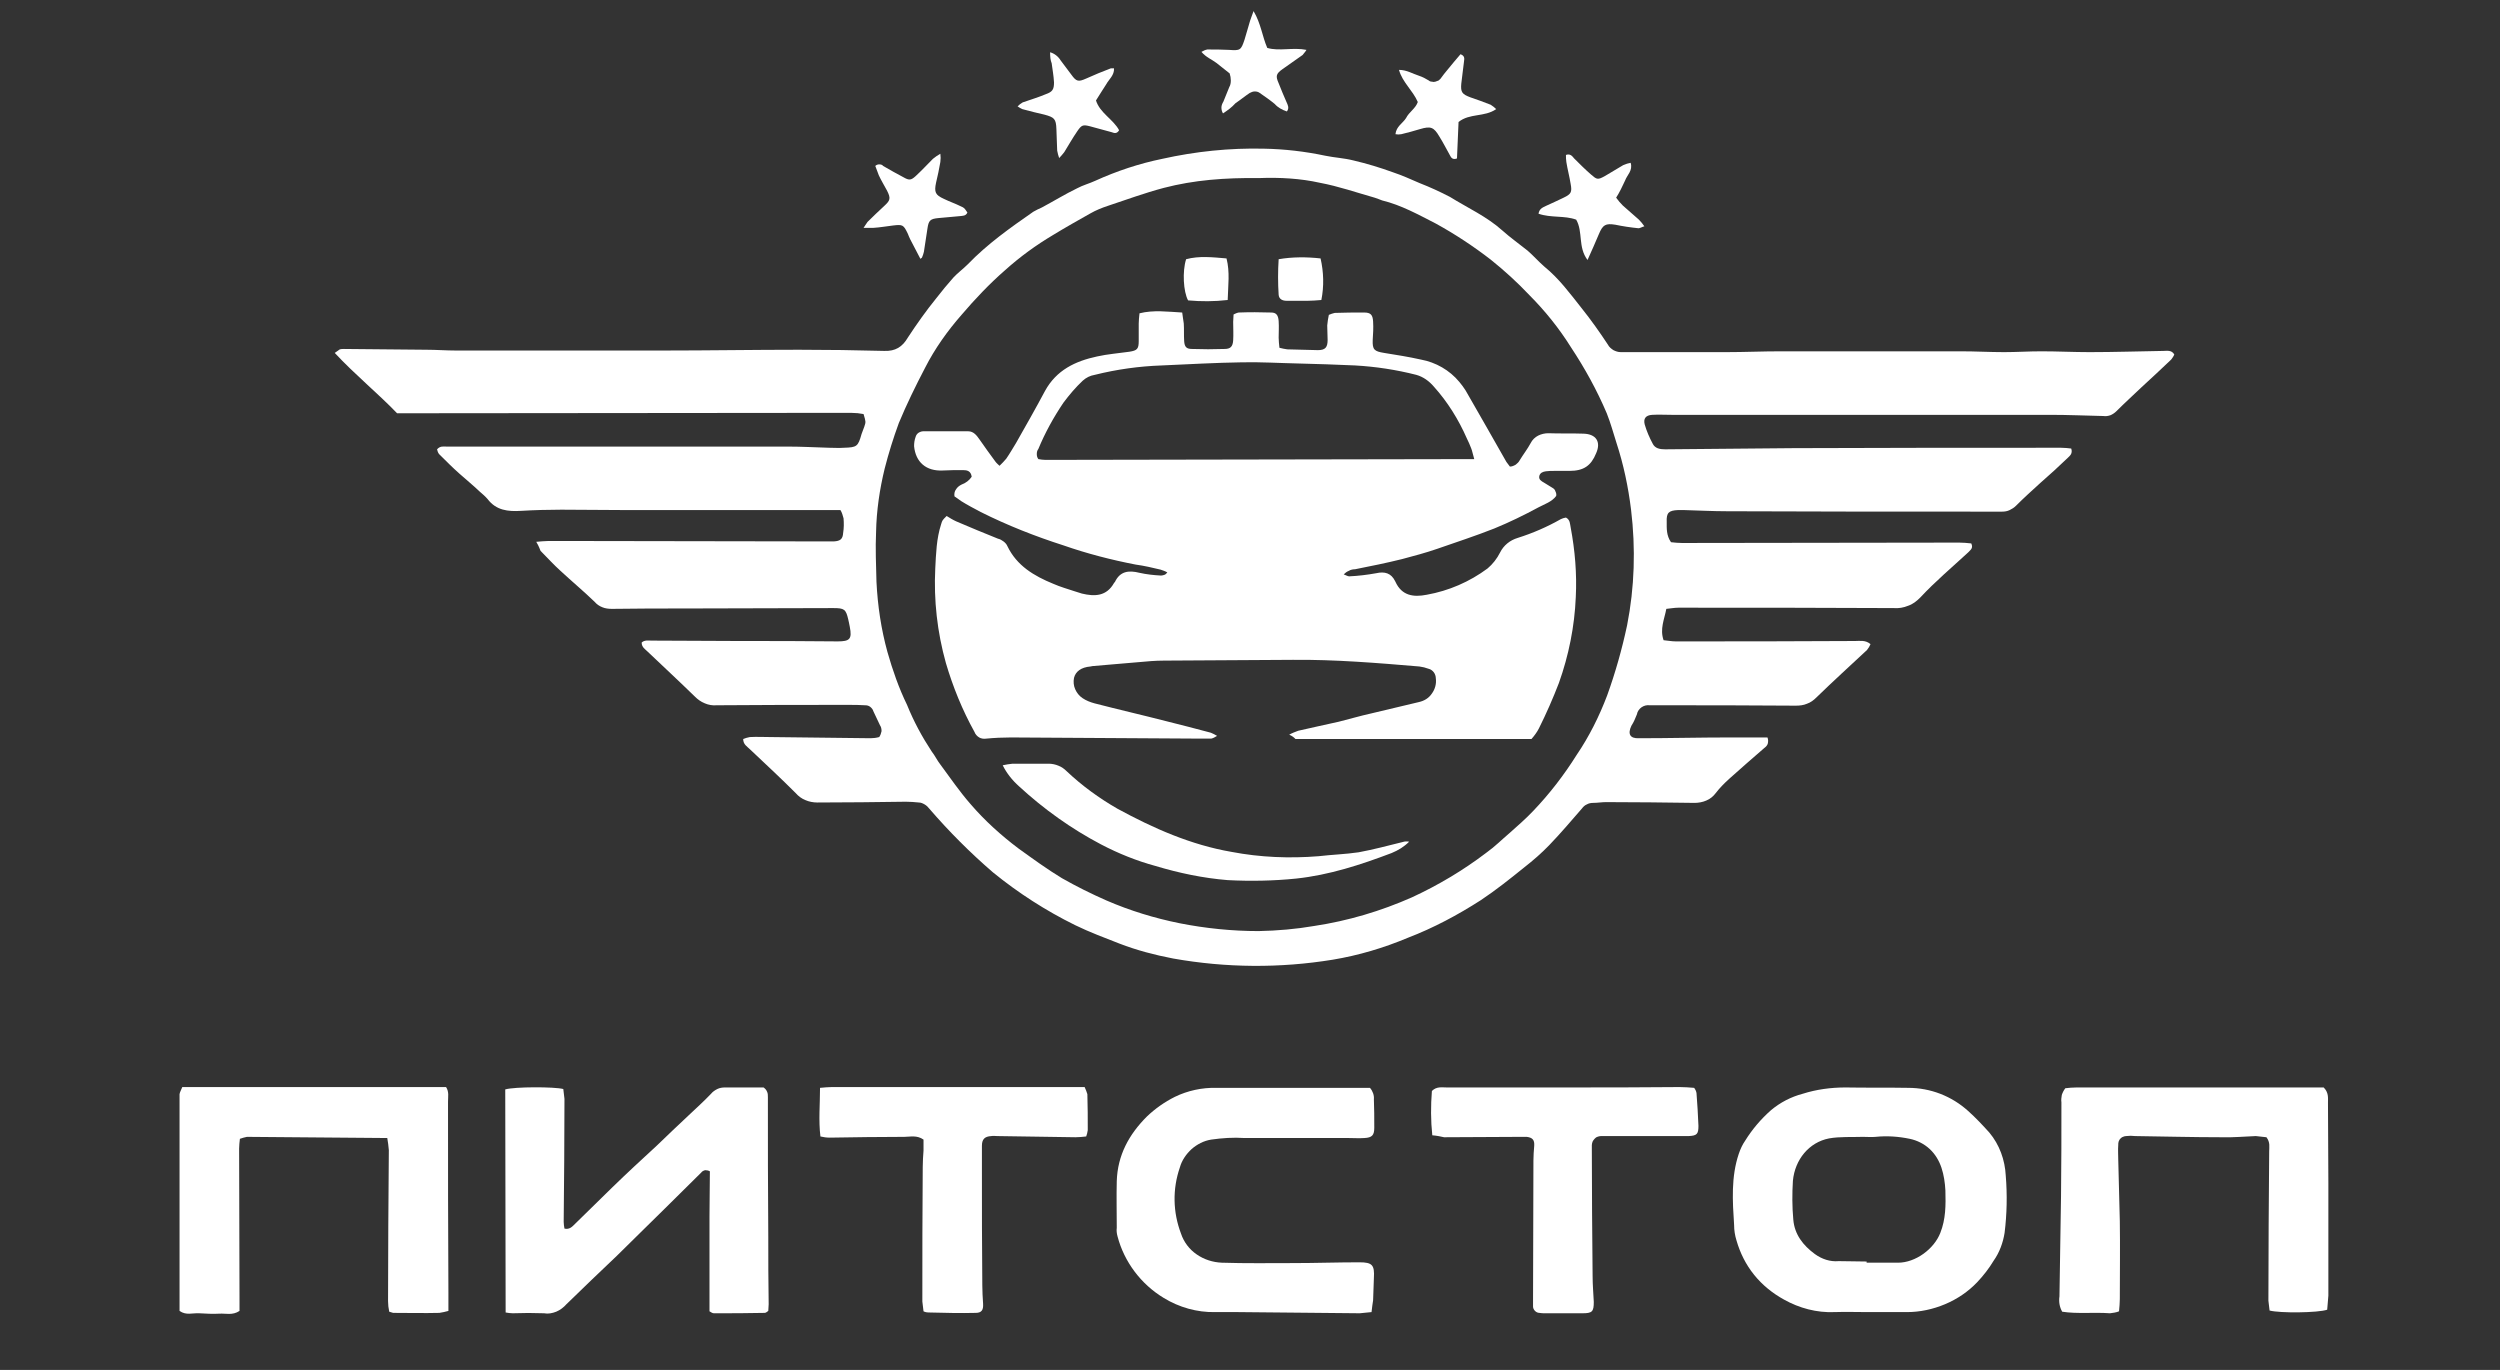 <?xml version="1.0" encoding="UTF-8"?> <svg xmlns="http://www.w3.org/2000/svg" viewBox="1971.654 2484.448 57.492 31.504" width="57.492" height="31.504"><rect x="1971.654" y="2484.448" width="57.492" height="31.504" fill="#333333" stroke="none"/><path fill="#FFFFFF" stroke="none" fill-opacity="1" stroke-width="1" stroke-opacity="1" color="rgb(51, 51, 51)" id="tSvg153099eabb9" title="Path 1" d="M 1983.273 2509.501 C 1983.49 2509.438 1984.4 2509.438 1984.608 2509.492 C 1984.617 2509.565 1984.626 2509.646 1984.635 2509.718 C 1984.635 2510.664 1984.626 2511.602 1984.617 2512.548 C 1984.617 2512.602 1984.626 2512.647 1984.635 2512.702 C 1984.752 2512.729 1984.815 2512.656 1984.878 2512.593 C 1985.166 2512.314 1985.455 2512.025 1985.743 2511.746 C 1986.077 2511.421 1986.419 2511.106 1986.762 2510.79 C 1987.005 2510.556 1987.249 2510.322 1987.492 2510.096 C 1987.663 2509.934 1987.844 2509.772 1988.006 2509.601 C 1988.042 2509.556 1988.096 2509.519 1988.15 2509.492 C 1988.204 2509.465 1988.267 2509.456 1988.321 2509.456 C 1988.619 2509.456 1988.925 2509.456 1989.214 2509.456 C 1989.25 2509.483 1989.277 2509.51 1989.295 2509.556 C 1989.313 2509.592 1989.313 2509.637 1989.313 2509.682 C 1989.313 2510.754 1989.313 2511.818 1989.322 2512.891 C 1989.322 2513.405 1989.322 2513.918 1989.331 2514.441 C 1989.331 2514.495 1989.322 2514.54 1989.322 2514.595 C 1989.295 2514.613 1989.268 2514.64 1989.241 2514.64 C 1988.853 2514.649 1988.457 2514.649 1988.069 2514.649 C 1988.033 2514.649 1988.006 2514.622 1987.97 2514.604 C 1987.97 2514.243 1987.97 2513.882 1987.97 2513.531 C 1987.97 2513.17 1987.97 2512.801 1987.97 2512.431 C 1987.97 2512.061 1987.979 2511.719 1987.979 2511.385 C 1987.952 2511.367 1987.907 2511.358 1987.871 2511.358 C 1987.835 2511.367 1987.799 2511.385 1987.781 2511.412 C 1987.501 2511.692 1987.213 2511.971 1986.933 2512.251 C 1986.573 2512.611 1986.203 2512.963 1985.843 2513.324 C 1985.455 2513.693 1985.058 2514.072 1984.68 2514.441 C 1984.617 2514.513 1984.535 2514.576 1984.445 2514.613 C 1984.355 2514.649 1984.256 2514.667 1984.166 2514.649 C 1983.922 2514.64 1983.688 2514.64 1983.445 2514.649 C 1983.391 2514.649 1983.337 2514.64 1983.282 2514.631C 1983.279 2512.921 1983.276 2511.211 1983.273 2509.501Z" style=""></path><path fill="#FFFFFF" stroke="none" fill-opacity="1" stroke-width="1" stroke-opacity="1" color="rgb(51, 51, 51)" id="tSvg15dac6f2af6" title="Path 2" d="M 1975.846 2509.447 C 1977.868 2509.447 1979.89 2509.447 1981.912 2509.447 C 1981.984 2509.556 1981.957 2509.664 1981.957 2509.781 C 1981.957 2511.25 1981.957 2512.711 1981.966 2514.171 C 1981.966 2514.312 1981.966 2514.453 1981.966 2514.595 C 1981.894 2514.613 1981.831 2514.631 1981.759 2514.64 C 1981.407 2514.649 1981.056 2514.64 1980.695 2514.64 C 1980.668 2514.631 1980.632 2514.622 1980.605 2514.613 C 1980.587 2514.531 1980.578 2514.45 1980.578 2514.369 C 1980.578 2513.215 1980.587 2512.052 1980.596 2510.899 C 1980.587 2510.809 1980.578 2510.709 1980.56 2510.619 C 1979.469 2510.61 1978.406 2510.601 1977.333 2510.592 C 1977.279 2510.601 1977.225 2510.619 1977.171 2510.637 C 1977.162 2510.718 1977.153 2510.79 1977.153 2510.863 C 1977.153 2512.034 1977.162 2513.206 1977.162 2514.387 C 1977.162 2514.459 1977.162 2514.531 1977.162 2514.595 C 1977 2514.703 1976.846 2514.649 1976.702 2514.658 C 1976.558 2514.667 1976.387 2514.658 1976.233 2514.649 C 1976.08 2514.64 1975.936 2514.703 1975.783 2514.595 C 1975.783 2512.936 1975.783 2511.277 1975.783 2509.61C 1975.792 2509.556 1975.819 2509.519 1975.846 2509.447Z" style=""></path><path fill="#FFFFFF" stroke="none" fill-opacity="1" stroke-width="1" stroke-opacity="1" color="rgb(51, 51, 51)" id="tSvg63e1f92f00" title="Path 3" d="M 1992.892 2514.604 C 1992.883 2514.531 1992.874 2514.45 1992.865 2514.378 C 1992.865 2513.351 1992.865 2512.314 1992.874 2511.286 C 1992.874 2511.16 1992.883 2511.034 1992.892 2510.908 C 1992.892 2510.818 1992.892 2510.736 1992.892 2510.655 C 1992.738 2510.547 1992.585 2510.592 1992.45 2510.592 C 1991.873 2510.592 1991.305 2510.601 1990.737 2510.61 C 1990.665 2510.61 1990.593 2510.601 1990.521 2510.583 C 1990.476 2510.214 1990.512 2509.844 1990.512 2509.465 C 1990.62 2509.456 1990.701 2509.447 1990.782 2509.447 C 1992.72 2509.447 1994.659 2509.447 1996.597 2509.447 C 1996.624 2509.501 1996.642 2509.556 1996.66 2509.61 C 1996.669 2509.889 1996.669 2510.159 1996.669 2510.439 C 1996.66 2510.493 1996.651 2510.538 1996.633 2510.583 C 1996.552 2510.592 1996.47 2510.601 1996.389 2510.601 C 1995.785 2510.592 1995.181 2510.583 1994.586 2510.574 C 1994.541 2510.574 1994.496 2510.565 1994.451 2510.574 C 1994.298 2510.583 1994.235 2510.646 1994.235 2510.799 C 1994.235 2510.98 1994.235 2511.16 1994.235 2511.34 C 1994.235 2512.233 1994.235 2513.116 1994.244 2514.009 C 1994.244 2514.153 1994.253 2514.288 1994.262 2514.432 C 1994.271 2514.576 1994.226 2514.64 1994.091 2514.64 C 1993.739 2514.649 1993.388 2514.64 1993.027 2514.631C 1992.964 2514.631 1992.928 2514.622 1992.892 2514.604Z" style=""></path><path fill="#FFFFFF" stroke="none" fill-opacity="1" stroke-width="1" stroke-opacity="1" color="rgb(51, 51, 51)" id="tSvgdf2a2aea8b" title="Path 4" d="M 2009.154 2488.192 C 2009.208 2488.372 2009.072 2488.471 2009.027 2488.597 C 2008.964 2488.732 2008.901 2488.868 2008.82 2488.994 C 2008.865 2489.057 2008.919 2489.12 2008.973 2489.174 C 2009.09 2489.282 2009.226 2489.391 2009.343 2489.499 C 2009.388 2489.544 2009.433 2489.598 2009.469 2489.652 C 2009.406 2489.67 2009.37 2489.697 2009.334 2489.697 C 2009.154 2489.679 2008.973 2489.652 2008.802 2489.616 C 2008.577 2489.58 2008.514 2489.616 2008.423 2489.832 C 2008.342 2490.022 2008.261 2490.211 2008.162 2490.427 C 2007.937 2490.13 2008.063 2489.778 2007.901 2489.499 C 2007.63 2489.4 2007.324 2489.463 2007.035 2489.363 C 2007.053 2489.246 2007.134 2489.219 2007.206 2489.183 C 2007.342 2489.12 2007.486 2489.057 2007.612 2488.994 C 2007.783 2488.913 2007.81 2488.868 2007.774 2488.678 C 2007.747 2488.507 2007.702 2488.345 2007.675 2488.174 C 2007.666 2488.119 2007.666 2488.065 2007.666 2488.011 C 2007.765 2487.975 2007.81 2488.038 2007.855 2488.092 C 2007.982 2488.219 2008.108 2488.345 2008.243 2488.462 C 2008.378 2488.579 2008.396 2488.588 2008.559 2488.498 C 2008.703 2488.417 2008.838 2488.327 2008.982 2488.246C 2009.045 2488.219 2009.099 2488.201 2009.154 2488.192Z" style=""></path><path fill="#FFFFFF" stroke="none" fill-opacity="1" stroke-width="1" stroke-opacity="1" color="rgb(51, 51, 51)" id="tSvg39b7e5d89a" title="Path 5" d="M 1992.82 2490.4 C 1992.738 2490.247 1992.666 2490.103 1992.585 2489.949 C 1992.567 2489.913 1992.549 2489.868 1992.531 2489.823 C 1992.432 2489.616 1992.414 2489.607 1992.189 2489.634 C 1992.035 2489.652 1991.891 2489.679 1991.738 2489.688 C 1991.666 2489.688 1991.585 2489.688 1991.513 2489.688 C 1991.54 2489.643 1991.576 2489.598 1991.603 2489.553 C 1991.729 2489.427 1991.864 2489.3 1991.99 2489.183 C 1992.126 2489.057 1992.144 2489.012 1992.053 2488.832 C 1991.99 2488.714 1991.918 2488.597 1991.864 2488.48 C 1991.837 2488.408 1991.81 2488.336 1991.783 2488.264 C 1991.81 2488.237 1991.846 2488.228 1991.873 2488.228 C 1991.909 2488.228 1991.945 2488.237 1991.963 2488.264 C 1992.116 2488.354 1992.279 2488.444 1992.432 2488.525 C 1992.558 2488.597 1992.603 2488.597 1992.711 2488.498 C 1992.847 2488.372 1992.973 2488.237 1993.108 2488.101 C 1993.162 2488.056 1993.216 2488.02 1993.279 2487.984 C 1993.288 2488.047 1993.288 2488.11 1993.279 2488.174 C 1993.252 2488.336 1993.216 2488.498 1993.18 2488.651 C 1993.135 2488.868 1993.162 2488.931 1993.36 2489.021 C 1993.487 2489.084 1993.622 2489.129 1993.748 2489.192 C 1993.829 2489.228 1993.829 2489.228 1993.901 2489.336 C 1993.865 2489.418 1993.793 2489.409 1993.73 2489.418 C 1993.568 2489.436 1993.397 2489.445 1993.234 2489.463 C 1993.045 2489.481 1993.009 2489.517 1992.982 2489.706 C 1992.955 2489.886 1992.928 2490.058 1992.901 2490.238 C 1992.892 2490.283 1992.874 2490.328 1992.856 2490.373C 1992.844 2490.382 1992.832 2490.391 1992.82 2490.4Z" style=""></path><path fill="#FFFFFF" stroke="none" fill-opacity="1" stroke-width="1" stroke-opacity="1" color="rgb(51, 51, 51)" id="tSvg633530f322" title="Path 6" d="M 1999.779 2487.056 C 1999.752 2487.011 1999.743 2486.966 1999.743 2486.921 C 1999.743 2486.876 1999.761 2486.83 1999.788 2486.785 C 1999.833 2486.677 1999.878 2486.569 1999.923 2486.452 C 1999.95 2486.407 1999.959 2486.353 1999.959 2486.299 C 1999.959 2486.245 1999.95 2486.19 1999.932 2486.136 C 1999.83 2486.055 1999.728 2485.974 1999.625 2485.893 C 1999.517 2485.812 1999.391 2485.767 1999.283 2485.641 C 1999.328 2485.614 1999.373 2485.595 1999.418 2485.586 C 1999.58 2485.586 1999.752 2485.586 1999.914 2485.595 C 2000.175 2485.614 2000.193 2485.605 2000.274 2485.361 C 2000.32 2485.217 2000.356 2485.073 2000.401 2484.928 C 2000.419 2484.865 2000.446 2484.811 2000.482 2484.703 C 2000.653 2484.992 2000.68 2485.28 2000.797 2485.55 C 2001.077 2485.632 2001.383 2485.532 2001.699 2485.595 C 2001.672 2485.641 2001.636 2485.677 2001.609 2485.713 C 2001.455 2485.821 2001.302 2485.929 2001.149 2486.037 C 2000.996 2486.145 2000.987 2486.199 2001.059 2486.362 C 2001.122 2486.524 2001.176 2486.65 2001.239 2486.794 C 2001.266 2486.857 2001.311 2486.93 2001.248 2487.011 C 2001.14 2486.975 2001.041 2486.921 2000.969 2486.839 C 2000.86 2486.749 2000.743 2486.668 2000.626 2486.587 C 2000.59 2486.56 2000.554 2486.551 2000.509 2486.551 C 2000.464 2486.551 2000.428 2486.569 2000.392 2486.587 C 2000.283 2486.659 2000.175 2486.749 2000.067 2486.821C 1999.977 2486.921 1999.887 2486.984 1999.779 2487.056Z" style=""></path><path fill="#FFFFFF" stroke="none" fill-opacity="1" stroke-width="1" stroke-opacity="1" color="rgb(51, 51, 51)" id="tSvg10437cb8a46" title="Path 7" d="M 2004.259 2486.794 C 2004.142 2486.524 2003.907 2486.344 2003.826 2486.055 C 2004.006 2486.055 2004.142 2486.145 2004.286 2486.19 C 2004.367 2486.217 2004.439 2486.254 2004.511 2486.299 C 2004.529 2486.317 2004.556 2486.326 2004.583 2486.326 C 2004.61 2486.335 2004.637 2486.335 2004.664 2486.326 C 2004.691 2486.317 2004.718 2486.308 2004.737 2486.299 C 2004.755 2486.281 2004.782 2486.263 2004.791 2486.245 C 2004.881 2486.118 2004.989 2486.001 2005.088 2485.875 C 2005.142 2485.812 2005.187 2485.758 2005.241 2485.695 C 2005.34 2485.731 2005.331 2485.794 2005.322 2485.857 C 2005.304 2486.028 2005.277 2486.199 2005.259 2486.371 C 2005.241 2486.569 2005.277 2486.614 2005.467 2486.686 C 2005.62 2486.74 2005.782 2486.794 2005.935 2486.857 C 2005.98 2486.885 2006.026 2486.921 2006.062 2486.957 C 2005.791 2487.146 2005.449 2487.047 2005.196 2487.254 C 2005.187 2487.534 2005.169 2487.813 2005.16 2488.092 C 2005.061 2488.129 2005.025 2488.074 2004.998 2488.02 C 2004.917 2487.876 2004.845 2487.732 2004.755 2487.588 C 2004.628 2487.371 2004.556 2487.344 2004.313 2487.416 C 2004.169 2487.461 2004.024 2487.498 2003.88 2487.534 C 2003.835 2487.543 2003.79 2487.543 2003.745 2487.534 C 2003.763 2487.353 2003.916 2487.281 2003.988 2487.164C 2004.06 2487.02 2004.205 2486.948 2004.259 2486.794Z" style=""></path><path fill="#FFFFFF" stroke="none" fill-opacity="1" stroke-width="1" stroke-opacity="1" color="rgb(51, 51, 51)" id="tSvg18d35259c9f" title="Path 8" d="M 1995.803 2485.65 C 1995.903 2485.677 1995.993 2485.749 1996.047 2485.839 C 1996.128 2485.947 1996.209 2486.055 1996.29 2486.163 C 1996.407 2486.326 1996.452 2486.335 1996.633 2486.254 C 1996.813 2486.172 1997.011 2486.091 1997.201 2486.019 C 1997.228 2486.019 1997.255 2486.019 1997.273 2486.019 C 1997.282 2486.181 1997.155 2486.272 1997.092 2486.389 C 1997.02 2486.506 1996.939 2486.623 1996.858 2486.758 C 1996.948 2487.047 1997.255 2487.191 1997.39 2487.443 C 1997.336 2487.534 1997.273 2487.507 1997.219 2487.488 C 1997.047 2487.443 1996.885 2487.398 1996.723 2487.353 C 1996.552 2487.308 1996.524 2487.326 1996.425 2487.47 C 1996.326 2487.615 1996.227 2487.786 1996.128 2487.948 C 1996.092 2487.993 1996.056 2488.038 1996.011 2488.083 C 1995.993 2488.029 1995.975 2487.966 1995.966 2487.912 C 1995.957 2487.75 1995.957 2487.588 1995.948 2487.416 C 1995.939 2487.182 1995.903 2487.146 1995.668 2487.083 C 1995.497 2487.047 1995.335 2487.002 1995.163 2486.957 C 1995.127 2486.939 1995.091 2486.921 1995.055 2486.894 C 1995.091 2486.857 1995.127 2486.83 1995.172 2486.803 C 1995.353 2486.74 1995.533 2486.686 1995.704 2486.614 C 1995.857 2486.56 1995.893 2486.506 1995.893 2486.344 C 1995.884 2486.181 1995.857 2486.046 1995.839 2485.902C 1995.812 2485.839 1995.803 2485.758 1995.803 2485.65Z" style=""></path><path fill="#FFFFFF" stroke="none" fill-opacity="1" stroke-width="1" stroke-opacity="1" color="rgb(51, 51, 51)" id="tSvg151d4005166" title="Path 9" d="M 2001.302 2501.343 C 2001.365 2501.307 2001.437 2501.28 2001.509 2501.253 C 2001.816 2501.181 2002.122 2501.118 2002.438 2501.046 C 2002.69 2500.983 2002.934 2500.911 2003.177 2500.857 C 2003.547 2500.767 2003.907 2500.685 2004.277 2500.595 C 2004.403 2500.568 2004.511 2500.505 2004.583 2500.397 C 2004.655 2500.298 2004.691 2500.172 2004.673 2500.045 C 2004.673 2500 2004.655 2499.946 2004.628 2499.91 C 2004.601 2499.874 2004.556 2499.838 2004.511 2499.829 C 2004.439 2499.802 2004.367 2499.784 2004.295 2499.775 C 2003.33 2499.694 2002.357 2499.613 2001.383 2499.622 C 2000.392 2499.631 1999.409 2499.631 1998.417 2499.64 C 1998.219 2499.64 1998.03 2499.658 1997.832 2499.676 C 1997.48 2499.703 1997.128 2499.739 1996.777 2499.766 C 1996.762 2499.769 1996.747 2499.772 1996.732 2499.775 C 1996.515 2499.793 1996.389 2499.892 1996.353 2500.036 C 1996.335 2500.127 1996.344 2500.217 1996.38 2500.298 C 1996.416 2500.379 1996.47 2500.451 1996.552 2500.505 C 1996.633 2500.559 1996.723 2500.595 1996.822 2500.622 C 1997.381 2500.767 1997.931 2500.893 1998.49 2501.037 C 1998.823 2501.118 1999.157 2501.208 1999.499 2501.298 C 1999.544 2501.316 1999.598 2501.343 1999.643 2501.371 C 1999.598 2501.398 1999.553 2501.425 1999.508 2501.434 C 1999.427 2501.434 1999.346 2501.434 1999.265 2501.434 C 1997.814 2501.425 1996.353 2501.416 1994.902 2501.407 C 1994.713 2501.407 1994.523 2501.416 1994.334 2501.434 C 1994.28 2501.443 1994.217 2501.434 1994.172 2501.407 C 1994.127 2501.38 1994.082 2501.334 1994.064 2501.28 C 1993.784 2500.776 1993.568 2500.244 1993.406 2499.694 C 1993.207 2498.982 1993.126 2498.252 1993.162 2497.521 C 1993.18 2497.179 1993.189 2496.836 1993.297 2496.503 C 1993.324 2496.413 1993.324 2496.413 1993.424 2496.314 C 1993.496 2496.359 1993.568 2496.404 1993.649 2496.44 C 1993.964 2496.575 1994.289 2496.71 1994.604 2496.836 C 1994.65 2496.845 1994.695 2496.872 1994.731 2496.899 C 1994.767 2496.926 1994.803 2496.963 1994.821 2497.008 C 1995.037 2497.458 1995.434 2497.693 1995.875 2497.873 C 1996.038 2497.945 1996.2 2497.99 1996.362 2498.044 C 1996.416 2498.062 1996.479 2498.08 1996.534 2498.098 C 1996.831 2498.17 1997.101 2498.161 1997.273 2497.855 C 1997.273 2497.846 1997.282 2497.846 1997.291 2497.837 C 1997.408 2497.585 1997.606 2497.557 1997.859 2497.621 C 1998.021 2497.657 1998.183 2497.675 1998.354 2497.684 C 1998.381 2497.684 1998.408 2497.675 1998.436 2497.666 C 1998.463 2497.657 1998.481 2497.63 1998.499 2497.612 C 1998.454 2497.585 1998.399 2497.566 1998.345 2497.548 C 1998.156 2497.503 1997.967 2497.458 1997.768 2497.431 C 1997.21 2497.323 1996.651 2497.179 1996.11 2496.99 C 1995.461 2496.782 1994.821 2496.53 1994.208 2496.223 C 1994.055 2496.142 1993.901 2496.061 1993.757 2495.971 C 1993.703 2495.935 1993.649 2495.89 1993.604 2495.863 C 1993.595 2495.809 1993.604 2495.746 1993.64 2495.701 C 1993.667 2495.655 1993.712 2495.619 1993.766 2495.592 C 1993.865 2495.556 1993.946 2495.493 1994 2495.412 C 1993.982 2495.277 1993.892 2495.259 1993.802 2495.259 C 1993.649 2495.259 1993.487 2495.259 1993.333 2495.268 C 1992.955 2495.286 1992.711 2495.079 1992.675 2494.709 C 1992.675 2494.637 1992.684 2494.565 1992.711 2494.493 C 1992.72 2494.457 1992.747 2494.421 1992.775 2494.402 C 1992.802 2494.384 1992.847 2494.366 1992.883 2494.366 C 1993.225 2494.366 1993.577 2494.366 1993.919 2494.366 C 1994.046 2494.366 1994.118 2494.466 1994.181 2494.556 C 1994.298 2494.727 1994.424 2494.898 1994.55 2495.07 C 1994.577 2495.106 1994.613 2495.133 1994.64 2495.16 C 1994.695 2495.106 1994.749 2495.052 1994.794 2494.997 C 1994.875 2494.88 1994.947 2494.754 1995.019 2494.637 C 1995.244 2494.24 1995.47 2493.844 1995.686 2493.438 C 1995.948 2492.96 1996.38 2492.753 1996.885 2492.645 C 1997.128 2492.591 1997.372 2492.573 1997.624 2492.537 C 1997.805 2492.509 1997.841 2492.473 1997.841 2492.293 C 1997.841 2492.158 1997.841 2492.023 1997.841 2491.887 C 1997.841 2491.815 1997.85 2491.743 1997.859 2491.653 C 1998.183 2491.572 1998.508 2491.617 1998.841 2491.635 C 1998.85 2491.725 1998.868 2491.806 1998.877 2491.887 C 1998.886 2492.023 1998.877 2492.158 1998.886 2492.293 C 1998.895 2492.428 1998.94 2492.473 1999.067 2492.473 C 1999.31 2492.482 1999.562 2492.482 1999.815 2492.473 C 1999.95 2492.473 2000.004 2492.419 2000.013 2492.275 C 2000.022 2492.14 2000.013 2491.996 2000.013 2491.851 C 2000.013 2491.797 2000.022 2491.734 2000.022 2491.68 C 2000.058 2491.662 2000.094 2491.644 2000.139 2491.635 C 2000.383 2491.626 2000.635 2491.626 2000.887 2491.635 C 2001.005 2491.635 2001.05 2491.698 2001.059 2491.833 C 2001.068 2491.969 2001.059 2492.086 2001.059 2492.212 C 2001.059 2492.284 2001.068 2492.356 2001.077 2492.446 C 2001.14 2492.464 2001.203 2492.473 2001.257 2492.482 C 2001.491 2492.491 2001.726 2492.491 2001.96 2492.5 C 2002.131 2492.5 2002.185 2492.437 2002.185 2492.266 C 2002.185 2492.158 2002.176 2492.041 2002.176 2491.933 C 2002.185 2491.851 2002.194 2491.77 2002.213 2491.689 C 2002.258 2491.671 2002.303 2491.653 2002.348 2491.644 C 2002.573 2491.635 2002.798 2491.635 2003.024 2491.635 C 2003.177 2491.635 2003.222 2491.689 2003.231 2491.842 C 2003.24 2491.996 2003.231 2492.122 2003.222 2492.266 C 2003.213 2492.491 2003.258 2492.527 2003.484 2492.564 C 2003.763 2492.609 2004.051 2492.654 2004.331 2492.717 C 2004.673 2492.78 2004.989 2492.96 2005.214 2493.231 C 2005.268 2493.294 2005.313 2493.357 2005.359 2493.429 C 2005.674 2493.97 2005.98 2494.52 2006.296 2495.07 C 2006.323 2495.106 2006.35 2495.142 2006.377 2495.178 C 2006.422 2495.178 2006.467 2495.16 2006.512 2495.133 C 2006.548 2495.106 2006.584 2495.07 2006.602 2495.033 C 2006.684 2494.898 2006.783 2494.772 2006.855 2494.637 C 2006.891 2494.565 2006.954 2494.502 2007.026 2494.466 C 2007.098 2494.43 2007.179 2494.411 2007.261 2494.411 C 2007.531 2494.421 2007.801 2494.411 2008.072 2494.421 C 2008.36 2494.43 2008.477 2494.61 2008.36 2494.871 C 2008.243 2495.16 2008.072 2495.277 2007.747 2495.277 C 2007.63 2495.277 2007.522 2495.277 2007.405 2495.277 C 2007.333 2495.277 2007.27 2495.277 2007.206 2495.286 C 2007.134 2495.295 2007.071 2495.322 2007.053 2495.394 C 2007.035 2495.475 2007.098 2495.511 2007.161 2495.547 C 2007.224 2495.583 2007.288 2495.628 2007.351 2495.664 C 2007.387 2495.683 2007.414 2495.71 2007.423 2495.746 C 2007.441 2495.782 2007.45 2495.818 2007.441 2495.854 C 2007.342 2495.989 2007.17 2496.043 2007.035 2496.115 C 2006.702 2496.295 2006.368 2496.458 2006.017 2496.602 C 2005.584 2496.773 2005.142 2496.917 2004.7 2497.071 C 2004.439 2497.161 2004.169 2497.233 2003.898 2497.305 C 2003.538 2497.395 2003.177 2497.467 2002.816 2497.539 C 2002.771 2497.539 2002.717 2497.548 2002.672 2497.576 C 2002.627 2497.594 2002.591 2497.621 2002.555 2497.657 C 2002.609 2497.675 2002.645 2497.702 2002.681 2497.702 C 2002.889 2497.693 2003.105 2497.666 2003.303 2497.63 C 2003.502 2497.585 2003.646 2497.63 2003.736 2497.81 C 2003.736 2497.819 2003.745 2497.819 2003.745 2497.828 C 2003.889 2498.143 2004.151 2498.188 2004.466 2498.125 C 2004.971 2498.035 2005.449 2497.828 2005.863 2497.521 C 2005.98 2497.422 2006.08 2497.296 2006.152 2497.152 C 2006.233 2496.99 2006.377 2496.872 2006.557 2496.818 C 2006.9 2496.71 2007.233 2496.566 2007.549 2496.386 C 2007.585 2496.368 2007.621 2496.359 2007.666 2496.35 C 2007.765 2496.404 2007.756 2496.494 2007.774 2496.575 C 2007.874 2497.107 2007.919 2497.639 2007.892 2498.179 C 2007.864 2498.856 2007.729 2499.523 2007.504 2500.154 C 2007.369 2500.505 2007.215 2500.857 2007.044 2501.199 C 2006.999 2501.289 2006.936 2501.371 2006.873 2501.443 C 2005.061 2501.443 2003.249 2501.443 2001.446 2501.443C 2001.41 2501.407 2001.383 2501.38 2001.302 2501.343Z M 2005.557 2495.006 C 2005.521 2494.889 2005.512 2494.817 2005.485 2494.754 C 2005.458 2494.682 2005.422 2494.601 2005.386 2494.529 C 2005.196 2494.096 2004.944 2493.69 2004.628 2493.339 C 2004.52 2493.213 2004.385 2493.113 2004.223 2493.068 C 2003.763 2492.951 2003.294 2492.879 2002.816 2492.852 C 2002.384 2492.834 2001.942 2492.816 2001.509 2492.807 C 2001.077 2492.798 2000.653 2492.771 2000.22 2492.78 C 1999.607 2492.789 1998.985 2492.825 1998.372 2492.852 C 1997.85 2492.87 1997.336 2492.942 1996.831 2493.068 C 1996.723 2493.086 1996.633 2493.131 1996.552 2493.204 C 1996.389 2493.357 1996.245 2493.528 1996.11 2493.708 C 1995.884 2494.042 1995.686 2494.402 1995.533 2494.772 C 1995.506 2494.808 1995.497 2494.844 1995.497 2494.889 C 1995.497 2494.934 1995.506 2494.97 1995.533 2495.006 C 1995.587 2495.015 1995.641 2495.024 1995.695 2495.024C 1998.982 2495.018 2002.27 2495.012 2005.557 2495.006Z" style=""></path><path fill="#FFFFFF" stroke="none" fill-opacity="1" stroke-width="1" stroke-opacity="1" color="rgb(51, 51, 51)" id="tSvg15d42bc6f99" title="Path 10" d="M 1999.887 2491.347 C 1999.58 2491.383 1999.274 2491.383 1998.976 2491.356 C 1998.868 2491.157 1998.841 2490.689 1998.931 2490.409 C 1999.229 2490.328 1999.544 2490.364 1999.86 2490.391C 1999.941 2490.707 1999.896 2491.013 1999.887 2491.347Z" style=""></path><path fill="#FFFFFF" stroke="none" fill-opacity="1" stroke-width="1" stroke-opacity="1" color="rgb(51, 51, 51)" id="tSvg20136b8e70" title="Path 11" d="M 2002.023 2490.391 C 2002.095 2490.707 2002.104 2491.031 2002.041 2491.347 C 2001.924 2491.356 2001.834 2491.365 2001.735 2491.365 C 2001.573 2491.365 2001.401 2491.365 2001.239 2491.365 C 2001.149 2491.365 2001.068 2491.329 2001.059 2491.229 C 2001.041 2490.959 2001.041 2490.68 2001.059 2490.409C 2001.374 2490.355 2001.699 2490.355 2002.023 2490.391Z" style=""></path><path fill="#FFFFFF" stroke="none" fill-opacity="1" stroke-width="1" stroke-opacity="1" color="rgb(51, 51, 51)" id="tSvgb8a4bc4761" title="Path 12" d="M 1983.986 2496.908 C 1984.103 2496.899 1984.175 2496.89 1984.247 2496.89 C 1984.59 2496.89 1984.941 2496.89 1985.284 2496.89 C 1987.093 2496.893 1988.901 2496.896 1990.71 2496.899 C 1990.746 2496.899 1990.782 2496.899 1990.827 2496.899 C 1990.981 2496.89 1991.035 2496.845 1991.044 2496.701 C 1991.062 2496.593 1991.062 2496.476 1991.053 2496.368 C 1991.035 2496.304 1991.017 2496.232 1990.981 2496.178 C 1990.867 2496.178 1990.752 2496.178 1990.638 2496.178 C 1989.106 2496.178 1987.582 2496.178 1986.05 2496.178 C 1985.554 2496.178 1985.058 2496.169 1984.563 2496.169 C 1984.256 2496.169 1983.941 2496.178 1983.634 2496.196 C 1983.337 2496.214 1983.066 2496.187 1982.868 2495.926 C 1982.814 2495.863 1982.751 2495.809 1982.688 2495.755 C 1982.534 2495.61 1982.372 2495.475 1982.219 2495.34 C 1982.066 2495.205 1981.903 2495.042 1981.75 2494.889 C 1981.723 2494.853 1981.714 2494.817 1981.705 2494.781 C 1981.777 2494.7 1981.849 2494.718 1981.921 2494.718 C 1983.919 2494.718 1985.918 2494.718 1987.916 2494.718 C 1988.538 2494.718 1989.151 2494.718 1989.773 2494.718 C 1990.088 2494.718 1990.404 2494.736 1990.719 2494.745 C 1990.836 2494.745 1990.945 2494.754 1991.062 2494.745 C 1991.359 2494.736 1991.386 2494.718 1991.467 2494.43 C 1991.485 2494.375 1991.513 2494.312 1991.531 2494.258 C 1991.567 2494.15 1991.567 2494.15 1991.513 2493.97 C 1991.422 2493.952 1991.332 2493.943 1991.242 2493.943 C 1990.882 2493.943 1990.521 2493.943 1990.16 2493.943 C 1987.035 2493.946 1983.91 2493.949 1980.786 2493.952 C 1980.344 2493.492 1979.821 2493.068 1979.352 2492.564 C 1979.388 2492.537 1979.433 2492.509 1979.469 2492.482 C 1979.496 2492.473 1979.533 2492.473 1979.56 2492.473 C 1980.191 2492.482 1980.822 2492.482 1981.462 2492.491 C 1981.687 2492.491 1981.912 2492.509 1982.138 2492.509 C 1983.724 2492.509 1985.32 2492.509 1986.906 2492.509 C 1987.943 2492.509 1988.989 2492.491 1990.025 2492.491 C 1990.683 2492.491 1991.332 2492.5 1991.99 2492.518 C 1992.243 2492.527 1992.405 2492.428 1992.531 2492.212 C 1992.738 2491.896 1992.955 2491.59 1993.189 2491.302 C 1993.315 2491.139 1993.442 2490.986 1993.577 2490.833 C 1993.676 2490.725 1993.802 2490.634 1993.91 2490.526 C 1994.361 2490.058 1994.884 2489.688 1995.416 2489.318 C 1995.479 2489.282 1995.551 2489.246 1995.614 2489.219 C 1995.884 2489.075 1996.146 2488.913 1996.425 2488.778 C 1996.561 2488.705 1996.705 2488.669 1996.84 2488.606 C 1997.336 2488.381 1997.85 2488.21 1998.381 2488.101 C 1999.148 2487.93 1999.932 2487.849 2000.716 2487.867 C 2001.194 2487.876 2001.663 2487.93 2002.131 2488.029 C 2002.348 2488.074 2002.564 2488.083 2002.78 2488.138 C 2003.087 2488.21 2003.384 2488.3 2003.682 2488.408 C 2003.898 2488.48 2004.097 2488.57 2004.304 2488.66 C 2004.538 2488.751 2004.773 2488.859 2004.998 2488.976 C 2005.404 2489.228 2005.845 2489.427 2006.206 2489.751 C 2006.386 2489.913 2006.593 2490.058 2006.783 2490.211 C 2006.918 2490.328 2007.035 2490.463 2007.17 2490.58 C 2007.504 2490.851 2007.756 2491.193 2008.027 2491.536 C 2008.243 2491.806 2008.441 2492.086 2008.631 2492.374 C 2008.658 2492.428 2008.703 2492.464 2008.757 2492.5 C 2008.811 2492.527 2008.865 2492.546 2008.928 2492.546 C 2009.072 2492.546 2009.208 2492.546 2009.361 2492.546 C 2010.019 2492.546 2010.686 2492.546 2011.353 2492.546 C 2011.768 2492.546 2012.182 2492.527 2012.597 2492.527 C 2013.985 2492.527 2015.364 2492.527 2016.753 2492.527 C 2017.086 2492.527 2017.411 2492.546 2017.744 2492.546 C 2018.024 2492.546 2018.312 2492.527 2018.601 2492.527 C 2018.97 2492.527 2019.34 2492.546 2019.709 2492.546 C 2020.277 2492.546 2020.836 2492.527 2021.404 2492.518 C 2021.485 2492.518 2021.593 2492.491 2021.656 2492.6 C 2021.638 2492.645 2021.611 2492.681 2021.584 2492.717 C 2021.359 2492.933 2021.134 2493.14 2020.908 2493.348 C 2020.71 2493.537 2020.512 2493.717 2020.322 2493.907 C 2020.286 2493.943 2020.232 2493.979 2020.187 2493.997 C 2020.133 2494.015 2020.079 2494.024 2020.025 2494.015 C 2019.619 2494.006 2019.213 2493.988 2018.808 2493.988 C 2015.905 2493.988 2013.003 2493.988 2010.1 2493.988 C 2009.947 2493.988 2009.794 2493.979 2009.649 2493.988 C 2009.496 2493.997 2009.442 2494.078 2009.478 2494.213 C 2009.523 2494.366 2009.586 2494.511 2009.658 2494.646 C 2009.712 2494.763 2009.83 2494.781 2009.947 2494.781 C 2010.938 2494.772 2011.921 2494.763 2012.903 2494.754 C 2014.95 2494.745 2017.005 2494.745 2019.051 2494.745 C 2019.132 2494.745 2019.213 2494.754 2019.286 2494.763 C 2019.322 2494.88 2019.259 2494.925 2019.204 2494.979 C 2018.997 2495.178 2018.79 2495.367 2018.573 2495.556 C 2018.384 2495.728 2018.195 2495.899 2018.015 2496.079 C 2017.97 2496.124 2017.924 2496.151 2017.87 2496.178 C 2017.816 2496.205 2017.753 2496.214 2017.699 2496.214 C 2017.519 2496.214 2017.339 2496.214 2017.158 2496.214 C 2015.229 2496.214 2013.3 2496.214 2011.371 2496.205 C 2011.038 2496.205 2010.713 2496.187 2010.379 2496.178 C 2010.334 2496.178 2010.289 2496.178 2010.244 2496.178 C 2010.028 2496.187 2009.974 2496.241 2009.983 2496.449 C 2009.983 2496.602 2009.974 2496.764 2010.082 2496.917 C 2010.163 2496.926 2010.253 2496.935 2010.334 2496.935 C 2012.459 2496.932 2014.583 2496.929 2016.708 2496.926 C 2016.798 2496.926 2016.897 2496.935 2016.987 2496.945 C 2017.041 2497.062 2016.96 2497.098 2016.915 2497.152 C 2016.545 2497.494 2016.158 2497.819 2015.815 2498.188 C 2015.734 2498.27 2015.644 2498.342 2015.536 2498.378 C 2015.427 2498.423 2015.319 2498.441 2015.202 2498.432 C 2013.553 2498.423 2011.903 2498.423 2010.253 2498.423 C 2010.163 2498.423 2010.073 2498.441 2009.974 2498.45 C 2009.929 2498.693 2009.821 2498.91 2009.911 2499.171 C 2010.01 2499.18 2010.1 2499.198 2010.19 2499.198 C 2011.56 2499.198 2012.931 2499.198 2014.31 2499.189 C 2014.427 2499.189 2014.553 2499.162 2014.67 2499.261 C 2014.652 2499.306 2014.625 2499.351 2014.589 2499.396 C 2014.202 2499.757 2013.805 2500.118 2013.426 2500.487 C 2013.363 2500.55 2013.291 2500.604 2013.21 2500.631 C 2013.129 2500.667 2013.039 2500.676 2012.949 2500.676 C 2011.885 2500.667 2010.821 2500.667 2009.757 2500.667 C 2009.703 2500.667 2009.649 2500.667 2009.595 2500.667 C 2009.523 2500.658 2009.46 2500.676 2009.406 2500.712 C 2009.352 2500.749 2009.307 2500.812 2009.298 2500.875 C 2009.262 2500.965 2009.226 2501.055 2009.172 2501.136 C 2009.081 2501.325 2009.136 2501.434 2009.343 2501.425 C 2010.037 2501.425 2010.731 2501.407 2011.425 2501.407 C 2011.714 2501.407 2012.011 2501.407 2012.3 2501.407 C 2012.318 2501.452 2012.318 2501.497 2012.309 2501.542 C 2012.3 2501.587 2012.263 2501.623 2012.227 2501.65 C 2011.957 2501.884 2011.687 2502.119 2011.416 2502.362 C 2011.308 2502.461 2011.2 2502.569 2011.11 2502.687 C 2011.056 2502.759 2010.983 2502.822 2010.893 2502.858 C 2010.812 2502.894 2010.713 2502.912 2010.623 2502.912 C 2009.947 2502.903 2009.262 2502.894 2008.586 2502.894 C 2008.495 2502.894 2008.387 2502.912 2008.288 2502.912 C 2008.243 2502.912 2008.189 2502.921 2008.144 2502.948 C 2008.099 2502.966 2008.063 2503.002 2008.036 2503.038 C 2007.792 2503.318 2007.549 2503.606 2007.288 2503.877 C 2007.107 2504.066 2006.909 2504.237 2006.702 2504.399 C 2006.377 2504.661 2006.062 2504.913 2005.71 2505.148 C 2005.178 2505.49 2004.619 2505.788 2004.033 2506.013 C 2003.475 2506.247 2002.898 2506.419 2002.303 2506.518 C 2001.086 2506.716 1999.851 2506.707 1998.634 2506.491 C 1998.21 2506.41 1997.796 2506.301 1997.399 2506.148 C 1997.056 2506.013 1996.714 2505.887 1996.38 2505.724 C 1995.704 2505.391 1995.073 2504.985 1994.487 2504.508 C 1993.964 2504.057 1993.478 2503.57 1993.027 2503.047 C 1993 2503.011 1992.964 2502.975 1992.919 2502.948 C 1992.874 2502.921 1992.829 2502.903 1992.784 2502.903 C 1992.693 2502.894 1992.585 2502.885 1992.486 2502.885 C 1991.81 2502.894 1991.134 2502.903 1990.449 2502.903 C 1990.359 2502.903 1990.26 2502.885 1990.178 2502.849 C 1990.088 2502.813 1990.016 2502.759 1989.953 2502.687 C 1989.611 2502.344 1989.25 2502.011 1988.898 2501.677 C 1988.835 2501.614 1988.745 2501.569 1988.745 2501.443 C 1988.79 2501.425 1988.844 2501.407 1988.898 2501.398 C 1989.061 2501.389 1989.214 2501.398 1989.367 2501.398 C 1990.133 2501.407 1990.9 2501.416 1991.675 2501.425 C 1991.738 2501.425 1991.81 2501.416 1991.873 2501.398 C 1991.9 2501.362 1991.918 2501.307 1991.927 2501.262 C 1991.927 2501.217 1991.918 2501.163 1991.891 2501.127 C 1991.837 2501.019 1991.792 2500.911 1991.738 2500.803 C 1991.729 2500.767 1991.702 2500.731 1991.666 2500.703 C 1991.63 2500.676 1991.594 2500.667 1991.549 2500.667 C 1991.422 2500.658 1991.296 2500.658 1991.161 2500.658 C 1990.151 2500.658 1989.142 2500.658 1988.132 2500.667 C 1988.042 2500.676 1987.943 2500.658 1987.862 2500.622 C 1987.772 2500.586 1987.699 2500.532 1987.636 2500.469 C 1987.276 2500.118 1986.906 2499.775 1986.546 2499.432 C 1986.492 2499.378 1986.41 2499.333 1986.41 2499.225 C 1986.474 2499.162 1986.564 2499.18 1986.645 2499.18 C 1987.303 2499.18 1987.97 2499.189 1988.637 2499.189 C 1989.394 2499.189 1990.16 2499.189 1990.918 2499.198 C 1991.197 2499.198 1991.251 2499.144 1991.197 2498.865 C 1991.188 2498.801 1991.17 2498.747 1991.161 2498.693 C 1991.107 2498.459 1991.071 2498.432 1990.818 2498.432 C 1989.695 2498.435 1988.571 2498.438 1987.447 2498.441 C 1986.87 2498.441 1986.302 2498.441 1985.725 2498.45 C 1985.653 2498.45 1985.572 2498.441 1985.509 2498.414 C 1985.437 2498.387 1985.374 2498.342 1985.329 2498.288 C 1985.076 2498.044 1984.806 2497.819 1984.544 2497.576 C 1984.382 2497.431 1984.238 2497.269 1984.085 2497.116C 1984.04 2496.999 1984.013 2496.954 1983.986 2496.908Z M 2000.617 2488.543 C 1999.815 2488.534 1999.112 2488.588 1998.417 2488.769 C 1997.976 2488.886 1997.561 2489.039 1997.128 2489.183 C 1996.993 2489.228 1996.858 2489.282 1996.732 2489.354 C 1996.443 2489.517 1996.155 2489.679 1995.875 2489.85 C 1995.479 2490.085 1995.109 2490.355 1994.767 2490.662 C 1994.406 2490.977 1994.073 2491.329 1993.766 2491.689 C 1993.442 2492.059 1993.153 2492.464 1992.928 2492.906 C 1992.711 2493.321 1992.504 2493.744 1992.324 2494.177 C 1992.198 2494.52 1992.089 2494.871 1991.999 2495.223 C 1991.882 2495.701 1991.81 2496.196 1991.801 2496.683 C 1991.783 2497.062 1991.801 2497.44 1991.81 2497.828 C 1991.837 2498.378 1991.918 2498.919 1992.062 2499.441 C 1992.18 2499.856 1992.324 2500.271 1992.513 2500.658 C 1992.666 2501.037 1992.856 2501.389 1993.081 2501.731 C 1993.153 2501.821 1993.207 2501.938 1993.279 2502.029 C 1993.505 2502.335 1993.721 2502.651 1993.973 2502.939 C 1994.298 2503.318 1994.677 2503.66 1995.073 2503.958 C 1995.398 2504.192 1995.731 2504.435 1996.074 2504.643 C 1996.407 2504.832 1996.75 2505.003 1997.101 2505.157 C 1997.642 2505.391 1998.201 2505.562 1998.778 2505.679 C 1999.373 2505.797 1999.986 2505.86 2000.599 2505.86 C 2001.032 2505.851 2001.455 2505.815 2001.879 2505.742 C 2002.654 2505.625 2003.411 2505.4 2004.124 2505.084 C 2004.728 2504.805 2005.304 2504.462 2005.836 2504.057 C 2006.026 2503.922 2006.188 2503.759 2006.368 2503.606 C 2006.539 2503.453 2006.738 2503.282 2006.909 2503.101 C 2007.288 2502.705 2007.621 2502.272 2007.91 2501.812 C 2008.198 2501.389 2008.432 2500.92 2008.613 2500.442 C 2008.802 2499.919 2008.955 2499.378 2009.072 2498.828 C 2009.244 2497.954 2009.271 2497.062 2009.163 2496.169 C 2009.099 2495.646 2008.991 2495.133 2008.829 2494.637 C 2008.757 2494.411 2008.694 2494.177 2008.604 2493.952 C 2008.378 2493.42 2008.099 2492.915 2007.783 2492.437 C 2007.513 2492.005 2007.188 2491.599 2006.828 2491.238 C 2006.548 2490.941 2006.251 2490.671 2005.935 2490.418 C 2005.539 2490.112 2005.115 2489.832 2004.673 2489.589 C 2004.268 2489.382 2003.88 2489.165 2003.438 2489.057 C 2003.384 2489.039 2003.33 2489.012 2003.267 2488.994 C 2002.853 2488.877 2002.438 2488.732 2002.005 2488.651 C 2001.563 2488.552 2001.086 2488.525 2000.617 2488.543C 2000.617 2488.543 2000.617 2488.543 2000.617 2488.543Z" style=""></path><path fill="#FFFFFF" stroke="none" fill-opacity="1" stroke-width="1" stroke-opacity="1" color="rgb(51, 51, 51)" id="tSvg1159e4705e2" title="Path 13" d="M 2014.607 2514.622 C 2014.355 2514.622 2014.093 2514.613 2013.841 2514.622 C 2013.435 2514.64 2013.03 2514.531 2012.678 2514.333 C 2012.417 2514.189 2012.182 2514 2011.993 2513.765 C 2011.804 2513.531 2011.669 2513.26 2011.587 2512.972 C 2011.551 2512.855 2011.533 2512.738 2011.533 2512.62 C 2011.497 2512.071 2011.461 2511.512 2011.641 2510.98 C 2011.678 2510.872 2011.723 2510.772 2011.786 2510.682 C 2011.948 2510.421 2012.146 2510.187 2012.381 2509.979 C 2012.597 2509.799 2012.84 2509.673 2013.111 2509.601 C 2013.426 2509.501 2013.76 2509.456 2014.093 2509.456 C 2014.58 2509.465 2015.058 2509.456 2015.536 2509.465 C 2016.049 2509.465 2016.536 2509.655 2016.915 2509.997 C 2017.086 2510.15 2017.248 2510.322 2017.402 2510.493 C 2017.636 2510.772 2017.762 2511.124 2017.78 2511.485 C 2017.816 2511.926 2017.807 2512.368 2017.753 2512.801 C 2017.717 2513.026 2017.636 2513.251 2017.501 2513.441 C 2017.393 2513.621 2017.266 2513.783 2017.122 2513.936 C 2016.915 2514.153 2016.662 2514.324 2016.383 2514.441 C 2016.104 2514.558 2015.806 2514.622 2015.509 2514.622 C 2015.193 2514.622 2014.905 2514.622 2014.607 2514.622C 2014.607 2514.622 2014.607 2514.622 2014.607 2514.622Z M 2014.58 2513.459 C 2014.58 2513.468 2014.58 2513.477 2014.58 2513.486 C 2014.824 2513.486 2015.058 2513.486 2015.301 2513.486 C 2015.707 2513.486 2016.131 2513.17 2016.275 2512.801 C 2016.401 2512.485 2016.401 2512.161 2016.392 2511.827 C 2016.383 2511.647 2016.356 2511.467 2016.302 2511.304 C 2016.248 2511.142 2016.158 2510.989 2016.031 2510.872 C 2015.905 2510.754 2015.743 2510.673 2015.572 2510.637 C 2015.31 2510.583 2015.049 2510.565 2014.787 2510.592 C 2014.697 2510.601 2014.589 2510.592 2014.499 2510.592 C 2014.238 2510.601 2013.967 2510.583 2013.715 2510.628 C 2013.255 2510.718 2012.931 2511.115 2012.885 2511.602 C 2012.867 2511.899 2012.867 2512.197 2012.894 2512.494 C 2012.922 2512.837 2013.12 2513.089 2013.39 2513.287 C 2013.553 2513.405 2013.742 2513.468 2013.94 2513.45 C 2014.165 2513.45 2014.373 2513.459 2014.58 2513.459C 2014.58 2513.459 2014.58 2513.459 2014.58 2513.459Z" style=""></path><path fill="#FFFFFF" stroke="none" fill-opacity="1" stroke-width="1" stroke-opacity="1" color="rgb(51, 51, 51)" id="tSvg11719d10599" title="Path 14" d="M 2025.172 2514.567 C 2024.965 2514.64 2024.081 2514.649 2023.847 2514.586 C 2023.838 2514.513 2023.829 2514.432 2023.82 2514.36 C 2023.82 2513.215 2023.829 2512.071 2023.838 2510.926 C 2023.838 2510.827 2023.865 2510.718 2023.775 2510.601 C 2023.694 2510.592 2023.612 2510.583 2023.531 2510.574 C 2023.27 2510.583 2023.009 2510.61 2022.738 2510.601 C 2022.08 2510.601 2021.413 2510.583 2020.755 2510.574 C 2020.683 2510.565 2020.62 2510.565 2020.548 2510.574 C 2020.521 2510.574 2020.494 2510.583 2020.476 2510.592 C 2020.448 2510.601 2020.43 2510.619 2020.412 2510.637 C 2020.394 2510.655 2020.385 2510.682 2020.376 2510.7 C 2020.367 2510.727 2020.367 2510.754 2020.367 2510.781 C 2020.358 2510.89 2020.367 2511.007 2020.367 2511.115 C 2020.376 2511.584 2020.394 2512.052 2020.403 2512.53 C 2020.412 2513.125 2020.403 2513.729 2020.403 2514.324 C 2020.403 2514.414 2020.394 2514.495 2020.385 2514.604 C 2020.322 2514.631 2020.25 2514.64 2020.178 2514.649 C 2019.799 2514.622 2019.421 2514.667 2019.078 2514.613 C 2019.015 2514.504 2018.997 2514.378 2019.015 2514.261 C 2019.024 2513.495 2019.042 2512.72 2019.051 2511.953 C 2019.06 2511.232 2019.06 2510.52 2019.06 2509.799 C 2019.051 2509.745 2019.06 2509.682 2019.069 2509.628 C 2019.087 2509.574 2019.114 2509.519 2019.15 2509.474 C 2019.223 2509.465 2019.322 2509.456 2019.412 2509.456 C 2021.034 2509.456 2022.648 2509.456 2024.271 2509.456 C 2024.475 2509.456 2024.679 2509.456 2024.883 2509.456 C 2024.956 2509.456 2025.037 2509.456 2025.091 2509.456 C 2025.208 2509.574 2025.19 2509.691 2025.19 2509.808 C 2025.19 2510.43 2025.199 2511.052 2025.199 2511.665 C 2025.199 2512.521 2025.199 2513.387 2025.199 2514.243C 2025.19 2514.36 2025.181 2514.459 2025.172 2514.567Z" style=""></path><path fill="#FFFFFF" stroke="none" fill-opacity="1" stroke-width="1" stroke-opacity="1" color="rgb(51, 51, 51)" id="tSvgcff175ffcd" title="Path 15" d="M 2003.195 2514.622 C 2003.105 2514.631 2003.015 2514.64 2002.925 2514.649 C 2001.987 2514.64 2001.059 2514.631 2000.121 2514.622 C 1999.95 2514.622 1999.779 2514.622 1999.598 2514.622 C 1999.184 2514.631 1998.769 2514.513 1998.417 2514.297 C 1997.895 2513.982 1997.507 2513.468 1997.354 2512.882 C 1997.336 2512.819 1997.327 2512.747 1997.336 2512.683 C 1997.336 2512.323 1997.327 2511.962 1997.336 2511.611 C 1997.354 2511.016 1997.615 2510.538 1998.03 2510.123 C 1998.219 2509.943 1998.436 2509.79 1998.67 2509.673 C 1998.967 2509.528 1999.301 2509.456 1999.634 2509.465 C 2000.809 2509.465 2001.984 2509.465 2003.159 2509.465 C 2003.222 2509.537 2003.258 2509.637 2003.249 2509.727 C 2003.258 2509.943 2003.258 2510.159 2003.258 2510.385 C 2003.258 2510.556 2003.204 2510.61 2003.033 2510.619 C 2002.916 2510.628 2002.789 2510.619 2002.672 2510.619 C 2001.87 2510.619 2001.077 2510.619 2000.274 2510.619 C 2000.022 2510.601 1999.761 2510.619 1999.508 2510.655 C 1999.337 2510.682 1999.184 2510.763 1999.058 2510.872 C 1998.931 2510.989 1998.832 2511.133 1998.787 2511.295 C 1998.616 2511.791 1998.625 2512.323 1998.814 2512.819 C 1998.877 2513.008 1999.003 2513.179 1999.175 2513.296 C 1999.346 2513.414 1999.544 2513.477 1999.752 2513.486 C 2000.301 2513.504 2000.851 2513.495 2001.401 2513.495 C 2001.906 2513.495 2002.411 2513.477 2002.916 2513.477 C 2003.213 2513.477 2003.267 2513.54 2003.249 2513.837 C 2003.24 2514.009 2003.24 2514.18 2003.231 2514.351C 2003.222 2514.423 2003.204 2514.513 2003.195 2514.622Z" style=""></path><path fill="#FFFFFF" stroke="none" fill-opacity="1" stroke-width="1" stroke-opacity="1" color="rgb(51, 51, 51)" id="tSvg104d2b84465" title="Path 16" d="M 2004.592 2510.556 C 2004.556 2510.214 2004.556 2509.88 2004.583 2509.537 C 2004.691 2509.429 2004.809 2509.456 2004.926 2509.456 C 2005.818 2509.456 2006.72 2509.456 2007.612 2509.456 C 2008.514 2509.456 2009.388 2509.456 2010.28 2509.447 C 2010.388 2509.447 2010.506 2509.456 2010.614 2509.465 C 2010.641 2509.501 2010.659 2509.537 2010.668 2509.583 C 2010.686 2509.835 2010.704 2510.087 2010.713 2510.34 C 2010.713 2510.529 2010.677 2510.565 2010.488 2510.574 C 2010.416 2510.574 2010.352 2510.574 2010.28 2510.574 C 2009.721 2510.574 2009.163 2510.574 2008.604 2510.574 C 2008.559 2510.574 2008.514 2510.574 2008.468 2510.574 C 2008.441 2510.574 2008.414 2510.583 2008.387 2510.592 C 2008.36 2510.601 2008.342 2510.619 2008.324 2510.637 C 2008.306 2510.655 2008.288 2510.682 2008.279 2510.7 C 2008.27 2510.727 2008.261 2510.754 2008.261 2510.781 C 2008.261 2510.818 2008.261 2510.854 2008.261 2510.89 C 2008.261 2511.863 2008.27 2512.837 2008.279 2513.801 C 2008.279 2514 2008.297 2514.189 2008.306 2514.387 C 2008.306 2514.613 2008.27 2514.649 2008.045 2514.649 C 2007.759 2514.649 2007.474 2514.649 2007.188 2514.649 C 2007.143 2514.649 2007.098 2514.649 2007.053 2514.64 C 2007.017 2514.64 2006.981 2514.622 2006.954 2514.595 C 2006.927 2514.567 2006.909 2514.531 2006.909 2514.495 C 2006.909 2514.459 2006.909 2514.423 2006.909 2514.387 C 2006.909 2513.305 2006.918 2512.224 2006.918 2511.133 C 2006.918 2511.025 2006.927 2510.908 2006.936 2510.799 C 2006.945 2510.664 2006.9 2510.61 2006.765 2510.592 C 2006.72 2510.592 2006.675 2510.592 2006.63 2510.592 C 2006.044 2510.592 2005.458 2510.601 2004.863 2510.601C 2004.782 2510.583 2004.7 2510.565 2004.592 2510.556Z" style=""></path><path fill="#FFFFFF" stroke="none" fill-opacity="1" stroke-width="1" stroke-opacity="1" color="rgb(51, 51, 51)" id="tSvg3b5ba7ccbe" title="Path 17" d="M 1994.713 2502.047 C 1994.785 2502.029 1994.866 2502.02 1994.938 2502.011 C 1995.217 2502.011 1995.497 2502.011 1995.776 2502.011 C 1995.848 2502.011 1995.93 2502.029 1995.993 2502.056 C 1996.065 2502.083 1996.128 2502.128 1996.182 2502.182 C 1996.534 2502.515 1996.93 2502.804 1997.354 2503.047 C 1998.183 2503.498 1999.039 2503.877 1999.977 2504.039 C 2000.635 2504.165 2001.311 2504.192 2001.978 2504.138 C 2002.285 2504.102 2002.591 2504.093 2002.898 2504.048 C 2003.24 2503.985 2003.574 2503.895 2003.907 2503.813 C 2003.961 2503.795 2004.006 2503.795 2004.06 2503.804 C 2003.943 2503.922 2003.808 2504.003 2003.655 2504.066 C 2002.943 2504.336 2002.222 2504.571 2001.464 2504.652 C 2000.941 2504.706 2000.41 2504.715 1999.887 2504.688 C 1999.328 2504.643 1998.769 2504.526 1998.228 2504.363 C 1997.796 2504.246 1997.372 2504.075 1996.975 2503.867 C 1996.29 2503.507 1995.659 2503.056 1995.091 2502.533C 1994.929 2502.389 1994.803 2502.227 1994.713 2502.047Z" style=""></path><defs> </defs></svg> 